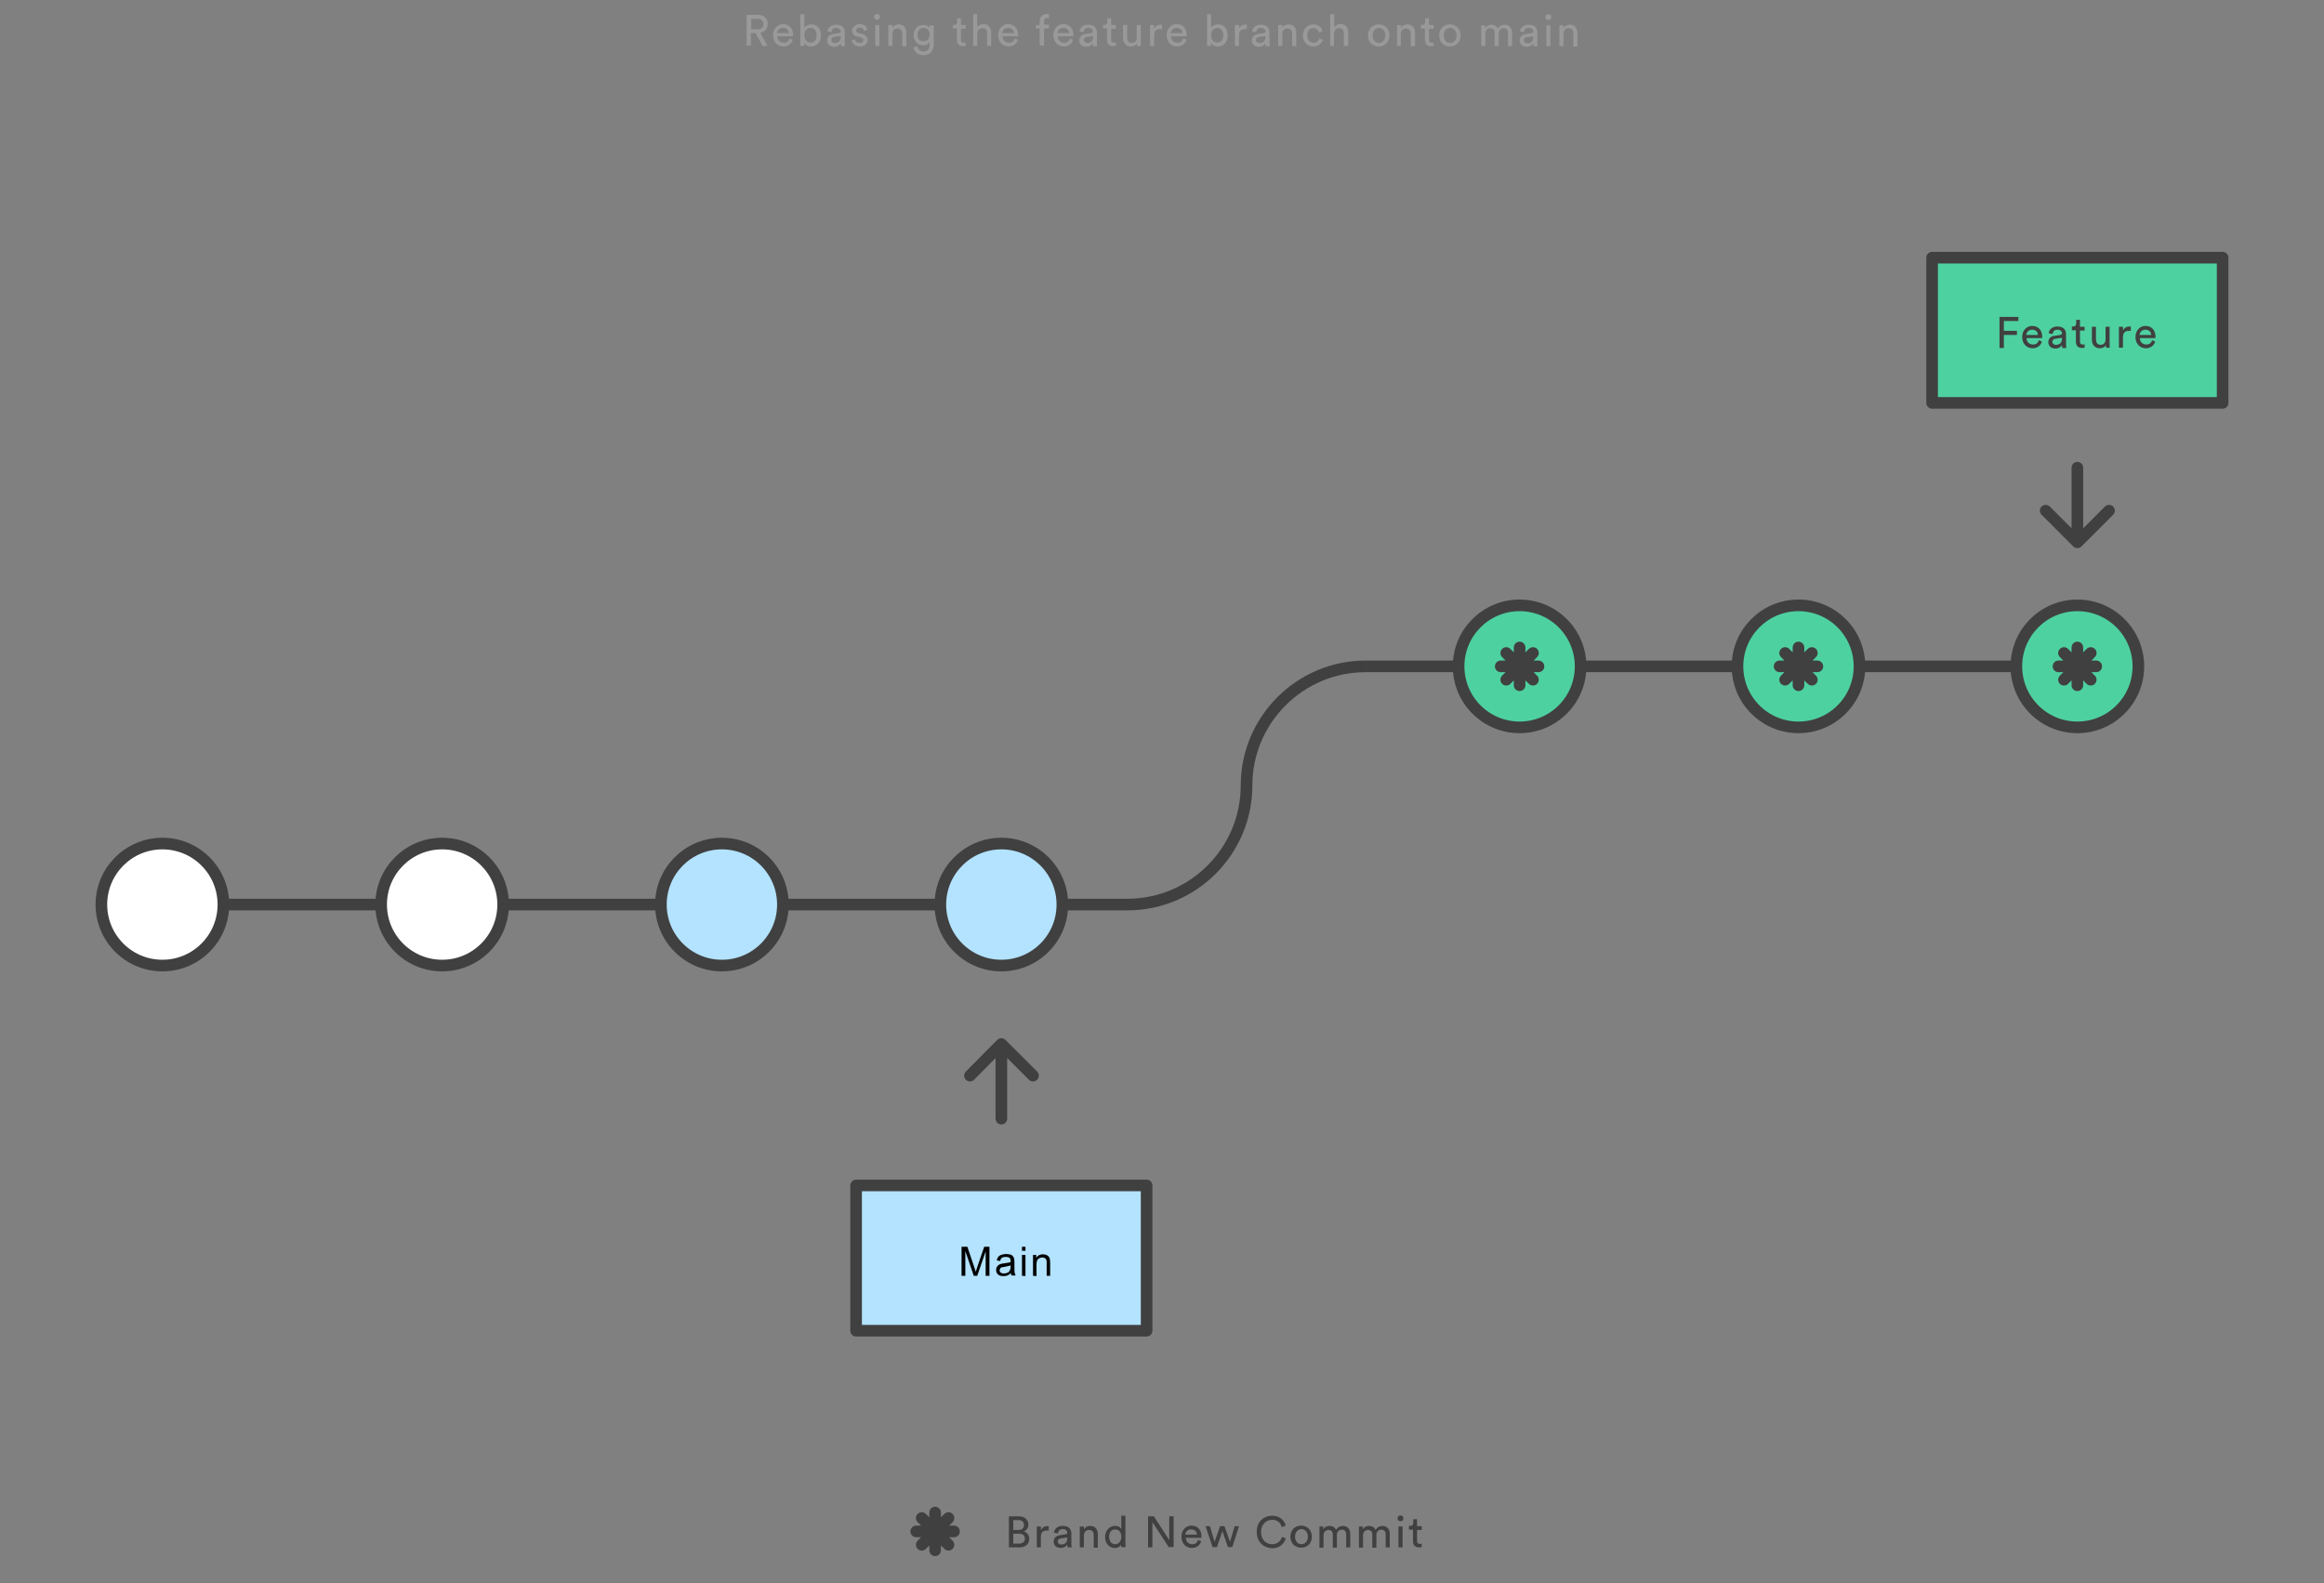 <?xml version="1.0" encoding="utf-8"?>
<!-- Generator: Adobe Illustrator 25.0.1, SVG Export Plug-In . SVG Version: 6.00 Build 0)  -->
<svg version="1.1" id="Lager_1" xmlns="http://www.w3.org/2000/svg" xmlns:xlink="http://www.w3.org/1999/xlink" x="0px" y="0px"
	 viewBox="0 0 800 545" style="enable-background:new 0 0 800 545;" xml:space="preserve">
<rect x="0" y="0" width="800" height="545" fill="#808080" stroke="none"/>
<style type="text/css">
	.st0{fill:#404040;}
	.st1{fill:#FFFFFF;stroke:#404040;stroke-width:4;stroke-linecap:round;stroke-linejoin:round;stroke-miterlimit:10;}
	.st2{fill:none;stroke:#404040;stroke-width:4;stroke-miterlimit:10;}
	.st3{fill:#B3E3FF;stroke:#404040;stroke-width:4;stroke-linejoin:round;stroke-miterlimit:10;}
	.st4{fill:#FFFFFF;stroke:#404040;stroke-width:4;stroke-miterlimit:10;}
	.st5{fill:#4ED1A1;stroke:#404040;stroke-width:4;stroke-miterlimit:10;}
	.st6{fill:none;stroke:#404040;stroke-width:4;stroke-linecap:round;stroke-linejoin:round;stroke-miterlimit:10;}
	.st7{fill:#4ED1A1;stroke:#404040;stroke-width:4;stroke-linecap:round;stroke-linejoin:round;stroke-miterlimit:10;}
	.st8{fill:#999999;}
</style>
<path class="st0" d="M350.8,522c2,0,3.2,1.2,3.2,2.9c0,1.1-0.7,2-1.6,2.3c1.2,0.3,1.9,1.4,1.9,2.6c0,1.7-1.3,2.9-3.3,2.9h-3.7V522
	H350.8z M350.6,526.7c1.2,0,1.9-0.7,1.9-1.7s-0.7-1.7-1.9-1.7h-1.8v3.4H350.6z M350.8,531.4c1.2,0,2-0.7,2-1.7s-0.6-1.7-1.9-1.7
	h-2.1v3.4H350.8z M360.9,526.9h-0.6c-1.2,0-2,0.6-2,2.2v3.6h-1.4v-7.2h1.4v1.3c0.5-1.1,1.4-1.4,2.2-1.4h0.5v1.5L360.9,526.9z
	 M364.9,528.5l1.9-0.3c0.4-0.1,0.6-0.3,0.6-0.5c0-0.7-0.5-1.3-1.6-1.3c-1,0-1.5,0.6-1.6,1.5l-1.4-0.3c0.2-1.4,1.4-2.3,3-2.3
	c2.2,0,3,1.2,3,2.6v3.6c0,0.6,0.1,1,0.1,1.2h-1.4c0-0.2-0.1-0.5-0.1-1c-0.3,0.5-1,1.2-2.3,1.2c-1.5,0-2.4-1-2.4-2.2
	C362.7,529.4,363.6,528.7,364.9,528.5L364.9,528.5z M367.4,529.6v-0.3l-2.2,0.3c-0.6,0.1-1.1,0.4-1.1,1.1c0,0.5,0.4,1,1.2,1
	C366.5,531.7,367.4,531.1,367.4,529.6z M373.1,532.7h-1.4v-7.2h1.4v1c0.5-0.9,1.4-1.2,2.2-1.2c1.7,0,2.6,1.2,2.6,2.9v4.6h-1.4v-4.3
	c0-1-0.4-1.8-1.7-1.8c-1.1,0-1.7,0.9-1.7,2V532.7z M386,531.6c-0.3,0.7-1.1,1.3-2.2,1.3c-2.1,0-3.4-1.7-3.4-3.8c0-2,1.4-3.8,3.4-3.8
	c1.3,0,2,0.6,2.2,1.2v-4.7h1.4v9.5c0,0.7,0.1,1.2,0.1,1.3H386c0-0.2-0.1-0.5-0.1-1H386z M383.9,531.6c1.3,0,2.1-1.1,2.1-2.6
	s-0.8-2.5-2.1-2.5s-2.1,1-2.1,2.5S382.5,531.6,383.9,531.6z M402.4,532.7l-5.7-8.7v8.7h-1.5V522h2l5.3,8.2V522h1.5v10.6h-1.6
	L402.4,532.7z M413.5,530.6c-0.4,1.3-1.6,2.3-3.2,2.3c-1.9,0-3.6-1.4-3.6-3.9c0-2.3,1.6-3.8,3.4-3.8c2.2,0,3.5,1.5,3.5,3.8v0.4h-5.4
	c0,1.3,1,2.2,2.2,2.2s1.8-0.6,2-1.5L413.5,530.6z M412,528.3c0-1-0.7-1.8-2-1.8c-1.2,0-1.9,0.9-2,1.8H412z M421.5,525.4l1.9,5.4
	l1.6-5.4h1.5l-2.3,7.2h-1.5l-1.9-5.5l-1.9,5.5h-1.5l-2.4-7.2h1.5l1.6,5.4l1.9-5.4H421.5L421.5,525.4z M432.6,527.3
	c0-3.6,2.6-5.5,5.3-5.5c2.4,0,4.1,1.3,4.7,3.4l-1.4,0.5c-0.4-1.6-1.6-2.5-3.3-2.5c-1.9,0-3.8,1.4-3.8,4.2s1.8,4.2,3.8,4.2
	c1.8,0,3-1.1,3.4-2.5l1.3,0.5c-0.6,2-2.2,3.4-4.7,3.4C435.1,532.9,432.6,530.9,432.6,527.3L432.6,527.3z M451.6,529
	c0,2.2-1.5,3.8-3.7,3.8s-3.7-1.6-3.7-3.8s1.5-3.8,3.7-3.8S451.6,526.9,451.6,529z M450.2,529c0-1.7-1.1-2.6-2.2-2.6
	s-2.2,0.9-2.2,2.6c0,1.7,1,2.6,2.2,2.6S450.2,530.7,450.2,529z M454.2,532.7v-7.2h1.3v1c0.4-0.8,1.4-1.2,2.2-1.2
	c0.9,0,1.8,0.4,2.2,1.4c0.6-1,1.5-1.4,2.4-1.4c1.3,0,2.5,0.9,2.5,2.7v4.7h-1.4v-4.5c0-0.9-0.5-1.6-1.5-1.6s-1.7,0.8-1.7,1.8v4.4
	h-1.4v-4.5c0-0.9-0.4-1.6-1.5-1.6c-1,0-1.7,0.8-1.7,1.8v4.3h-1.4V532.7z M467.8,532.7v-7.2h1.3v1c0.4-0.8,1.4-1.2,2.2-1.2
	c0.9,0,1.8,0.4,2.2,1.4c0.6-1,1.5-1.4,2.4-1.4c1.3,0,2.5,0.9,2.5,2.7v4.7H477v-4.5c0-0.9-0.5-1.6-1.5-1.6s-1.7,0.8-1.7,1.8v4.4h-1.4
	v-4.5c0-0.9-0.4-1.6-1.5-1.6c-1,0-1.7,0.8-1.7,1.8v4.3h-1.4V532.7z M482.1,521.7c0.6,0,1,0.4,1,1s-0.4,1-1,1s-1-0.5-1-1
	C481.1,522.1,481.5,521.7,482.1,521.7z M481.4,532.7v-7.2h1.4v7.2H481.4z M487.8,525.4h1.6v1.3h-1.6v3.8c0,0.7,0.3,1,1,1
	c0.2,0,0.4,0,0.6-0.1v1.2c-0.1,0-0.5,0.1-1,0.1c-1.2,0-2-0.8-2-2.1v-4H485v-1.3h0.4c0.8,0,1.1-0.5,1.1-1.1V523h1.3V525.4
	L487.8,525.4z"/>
<path class="st1" d="M315.4,527.2h13 M317.3,522.6l9.2,9.2 M326.5,522.6l-9.2,9.2 M321.9,520.7v13"/>
<path class="st2" d="M429.1,270.4c0-22.6,18.4-41,41-41 M429.1,270.4c0,22.6-18.4,41-41,41H76.9"/>
<circle class="st3" cx="344.7" cy="311.4" r="21"/>
<circle class="st3" cx="248.5" cy="311.4" r="21"/>
<circle class="st4" cx="152.2" cy="311.4" r="21"/>
<circle class="st4" cx="55.9" cy="311.4" r="21"/>
<path class="st2" d="M694.1,229.4h-224"/>
<circle class="st5" cx="619.1" cy="229.4" r="21"/>
<circle class="st5" cx="523.1" cy="229.4" r="21"/>
<circle class="st5" cx="715.1" cy="229.4" r="21"/>
<path class="st1" d="M529.6,229.4h-13 M527.7,234l-9.2-9.2 M518.5,234l9.2-9.2 M523.1,235.9v-13 M625.6,229.4h-13 M623.7,234
	l-9.2-9.2 M614.5,234l9.2-9.2 M619.1,235.9v-13 M721.6,229.4h-13 M719.7,234l-9.2-9.2 M710.5,234l9.2-9.2 M715.1,235.9v-13"/>
<path class="st3" d="M294.7,408.1h100v50h-100V408.1z"/>
<path class="st6" d="M344.7,361.6v23.5 M333.9,370.3l10.8-10.9l10.9,10.9"/>
<path class="st7" d="M665.1,88.7h100v50h-100V88.7z"/>
<path class="st0" d="M688.3,119.7v-10.6h6.5v1.4h-5v3.4h4.5v1.4h-4.5v4.5h-1.5V119.7z M702.9,117.6c-0.4,1.3-1.6,2.3-3.2,2.3
	c-1.9,0-3.6-1.4-3.6-3.9c0-2.3,1.6-3.8,3.4-3.8c2.2,0,3.5,1.5,3.5,3.8v0.4h-5.4c0,1.3,1,2.2,2.2,2.2s1.8-0.6,2-1.5L702.9,117.6z
	 M701.5,115.3c0-1-0.7-1.8-2-1.8c-1.2,0-1.9,0.9-2,1.8H701.5z M707.3,115.6l1.9-0.3c0.4-0.1,0.6-0.3,0.6-0.5c0-0.7-0.5-1.3-1.6-1.3
	c-1,0-1.5,0.6-1.6,1.5l-1.4-0.3c0.2-1.4,1.4-2.3,3-2.3c2.2,0,3,1.2,3,2.6v3.6c0,0.6,0.1,1,0.1,1.2h-1.4c0-0.2-0.1-0.5-0.1-1
	c-0.3,0.5-1,1.2-2.3,1.2c-1.5,0-2.4-1-2.4-2.2C705.1,116.5,706,115.7,707.3,115.6L707.3,115.6z M709.8,116.6v-0.3l-2.2,0.3
	c-0.6,0.1-1.1,0.4-1.1,1.1c0,0.5,0.4,1,1.2,1C708.8,118.7,709.8,118.2,709.8,116.6z M716,112.5h1.6v1.3H716v3.8c0,0.7,0.3,1,1,1
	c0.2,0,0.4,0,0.6-0.1v1.2c-0.1,0-0.5,0.1-1,0.1c-1.2,0-2-0.8-2-2.1v-4h-1.4v-1.3h0.4c0.8,0,1.1-0.5,1.1-1.1v-1.2h1.3L716,112.5
	L716,112.5z M722.8,119.9c-1.7,0-2.7-1.3-2.7-2.9v-4.5h1.4v4.3c0,1,0.4,1.9,1.6,1.9c1.1,0,1.7-0.8,1.7-1.8v-4.4h1.4v5.9
	c0,0.6,0,1.1,0.1,1.3H725c0-0.2-0.1-0.6-0.1-0.9C724.5,119.6,723.6,119.9,722.8,119.9L722.8,119.9z M733.4,113.9h-0.6
	c-1.2,0-2,0.6-2,2.2v3.6h-1.4v-7.2h1.4v1.3c0.5-1.1,1.4-1.4,2.2-1.4h0.5v1.5H733.4z M741.9,117.6c-0.4,1.3-1.6,2.3-3.2,2.3
	c-1.9,0-3.6-1.4-3.6-3.9c0-2.3,1.6-3.8,3.4-3.8c2.2,0,3.5,1.5,3.5,3.8v0.4h-5.4c0,1.3,1,2.2,2.2,2.2s1.8-0.6,2-1.5L741.9,117.6z
	 M740.5,115.3c0-1-0.7-1.8-2-1.8c-1.2,0-1.9,0.9-2,1.8H740.5z"/>
<path class="st6" d="M715.1,184.5V161 M726,175.8l-10.9,10.9l-10.9-10.9"/>
<g>
	<path d="M331,439.2v-10h2l2.4,7.1c0.2,0.7,0.4,1.2,0.5,1.5c0.1-0.4,0.3-0.9,0.5-1.6l2.4-7h1.8v10h-1.3v-8.4l-2.9,8.4h-1.2l-2.9-8.5
		v8.5H331z"/>
	<path d="M348,438.3c-0.5,0.4-0.9,0.7-1.3,0.8c-0.4,0.2-0.9,0.2-1.4,0.2c-0.8,0-1.4-0.2-1.8-0.6s-0.6-0.9-0.6-1.5
		c0-0.4,0.1-0.7,0.2-1c0.2-0.3,0.4-0.5,0.6-0.7c0.3-0.2,0.6-0.3,0.9-0.4c0.2-0.1,0.6-0.1,1.1-0.2c1-0.1,1.7-0.3,2.2-0.4
		c0-0.2,0-0.3,0-0.3c0-0.5-0.1-0.9-0.3-1.1c-0.3-0.3-0.8-0.4-1.4-0.4s-1,0.1-1.3,0.3c-0.3,0.2-0.5,0.6-0.6,1.1l-1.2-0.2
		c0.1-0.5,0.3-0.9,0.5-1.2c0.3-0.3,0.6-0.6,1.1-0.7c0.5-0.2,1-0.3,1.6-0.3s1.1,0.1,1.5,0.2s0.7,0.3,0.9,0.6c0.2,0.2,0.3,0.5,0.4,0.8
		c0,0.2,0.1,0.6,0.1,1.1v1.6c0,1.1,0,1.9,0.1,2.2c0.1,0.3,0.2,0.6,0.3,0.9h-1.3C348.1,439,348,438.7,348,438.3z M347.9,435.6
		c-0.4,0.2-1.1,0.3-2,0.5c-0.5,0.1-0.9,0.2-1.1,0.2s-0.4,0.2-0.5,0.4c-0.1,0.2-0.2,0.4-0.2,0.6c0,0.3,0.1,0.6,0.4,0.8
		c0.2,0.2,0.6,0.3,1.1,0.3s0.9-0.1,1.3-0.3c0.4-0.2,0.6-0.5,0.8-0.9c0.1-0.3,0.2-0.7,0.2-1.2L347.9,435.6L347.9,435.6z"/>
	<path d="M351.8,430.6v-1.4h1.2v1.4H351.8z M351.8,439.2V432h1.2v7.3L351.8,439.2L351.8,439.2z"/>
	<path d="M355.6,439.2V432h1.1v1c0.5-0.8,1.3-1.2,2.3-1.2c0.4,0,0.8,0.1,1.2,0.2c0.4,0.2,0.6,0.4,0.8,0.6s0.3,0.6,0.4,0.9
		c0,0.2,0.1,0.6,0.1,1.2v4.5h-1.2v-4.4c0-0.5,0-0.9-0.1-1.1s-0.3-0.4-0.5-0.6c-0.2-0.1-0.5-0.2-0.9-0.2c-0.5,0-1,0.2-1.4,0.5
		s-0.6,1-0.6,1.9v4L355.6,439.2L355.6,439.2z"/>
</g>
<g>
	<path class="st8" d="M260.1,11.4h-1.6v4.3H257V5.1h4c2,0,3.3,1.4,3.3,3.2c0,1.5-1,2.7-2.6,3l2.5,4.5h-1.7L260.1,11.4L260.1,11.4z
		 M260.8,10.1c1.2,0,2-0.7,2-1.8s-0.8-1.8-2-1.8h-2.2v3.6H260.8z M272.9,13.7c-0.4,1.3-1.6,2.3-3.2,2.3c-1.9,0-3.6-1.4-3.6-3.9
		c0-2.3,1.6-3.8,3.4-3.8c2.2,0,3.5,1.5,3.5,3.8v0.4h-5.4c0,1.3,1,2.2,2.2,2.2s1.8-0.6,2-1.5L272.9,13.7z M271.5,11.4
		c0-1-0.7-1.8-2-1.8c-1.2,0-1.9,0.9-2,1.8H271.5z M275.5,15.8V4.9h1.4v4.7c0.3-0.6,1.2-1.2,2.4-1.2c2.2,0,3.3,1.7,3.3,3.8
		s-1.2,3.8-3.4,3.8c-1.1,0-1.9-0.5-2.3-1.2v1H275.5z M279,9.6c-1.2,0-2.1,1-2.1,2.5c0,1.6,0.9,2.6,2.1,2.6c1.3,0,2.1-1,2.1-2.6
		C281.1,10.6,280.3,9.6,279,9.6z M286.9,11.7l1.9-0.3c0.4-0.1,0.6-0.3,0.6-0.5c0-0.7-0.5-1.3-1.6-1.3c-1,0-1.5,0.6-1.6,1.5l-1.4-0.3
		c0.2-1.4,1.4-2.3,3-2.3c2.2,0,3,1.2,3,2.6v3.6c0,0.6,0.1,1,0.1,1.2h-1.4c0-0.2-0.1-0.5-0.1-1c-0.3,0.5-1,1.2-2.3,1.2
		c-1.5,0-2.4-1-2.4-2.2C284.7,12.6,285.6,11.8,286.9,11.7L286.9,11.7z M289.4,12.7v-0.3l-2.2,0.3c-0.6,0.1-1,0.4-1,1.1
		c0,0.5,0.4,1,1.2,1C288.4,14.8,289.4,14.3,289.4,12.7z M294.3,13.5c0.1,0.8,0.7,1.3,1.7,1.3c0.8,0,1.2-0.4,1.2-1
		c0-0.4-0.3-0.8-0.9-0.9l-1.2-0.3c-1.1-0.2-1.8-1-1.8-2c0-1.2,1.2-2.3,2.6-2.3c2,0,2.6,1.3,2.7,1.9l-1.2,0.5
		c-0.1-0.4-0.4-1.2-1.5-1.2c-0.7,0-1.2,0.5-1.2,1c0,0.4,0.3,0.8,0.8,0.9l1.2,0.3c1.3,0.3,2,1.1,2,2.1s-0.9,2.2-2.6,2.2
		c-2,0-2.8-1.3-2.9-2.1L294.3,13.5L294.3,13.5z M301.9,4.8c0.6,0,1,0.4,1,1s-0.4,1-1,1s-1-0.5-1-1S301.4,4.8,301.9,4.8z M301.3,15.8
		V8.6h1.4v7.2H301.3z M307.2,15.8h-1.4V8.6h1.4v1c0.5-0.9,1.4-1.2,2.2-1.2c1.7,0,2.6,1.2,2.6,2.9v4.6h-1.4v-4.3c0-1-0.4-1.8-1.7-1.8
		c-1.1,0-1.7,0.9-1.7,2L307.2,15.8L307.2,15.8z M315.8,15.9c0.1,1,0.9,1.8,2,1.8c1.5,0,2.2-0.8,2.2-2.3v-1c-0.3,0.7-1.1,1.2-2.2,1.2
		c-1.9,0-3.3-1.5-3.3-3.5c0-1.9,1.3-3.5,3.3-3.5c1.1,0,1.9,0.4,2.2,1.1v-1h1.4v6.7c0,1.8-0.9,3.6-3.6,3.6c-1.8,0-3.1-1.1-3.3-2.7
		C314.5,16.3,315.8,15.9,315.8,15.9z M320,11.9c0-1.4-0.8-2.3-2.1-2.3c-1.2,0-2.1,0.9-2.1,2.3s0.8,2.3,2.1,2.3S320,13.3,320,11.9z
		 M330.8,8.6h1.6v1.3h-1.6v3.8c0,0.7,0.3,1,1,1c0.2,0,0.4,0,0.6-0.1v1.2c-0.1,0-0.5,0.1-1,0.1c-1.2,0-2-0.8-2-2.1v-4H328V8.6h0.4
		c0.8,0,1.1-0.5,1.1-1.1V6.3h1.3V8.6z M336.4,15.8H335V4.9h1.4v4.5c0.5-0.8,1.4-1.1,2.2-1.1c1.7,0,2.6,1.2,2.6,2.9v4.6h-1.4v-4.3
		c0-1-0.4-1.8-1.7-1.8c-1.1,0-1.6,0.8-1.7,1.9C336.4,11.6,336.4,15.8,336.4,15.8z M350.4,13.7c-0.4,1.3-1.6,2.3-3.2,2.3
		c-1.9,0-3.6-1.4-3.6-3.9c0-2.3,1.6-3.8,3.4-3.8c2.2,0,3.5,1.5,3.5,3.8v0.4h-5.4c0,1.3,1,2.2,2.2,2.2s1.8-0.6,2-1.5
		C349.3,13.2,350.4,13.7,350.4,13.7z M349,11.4c0-1-0.7-1.8-2-1.8c-1.2,0-1.9,0.9-2,1.8H349z M359.4,9.8v5.9h-1.5V9.8h-1.3V8.6h1.3
		V7.3c0-1.6,1.1-2.5,2.4-2.5c0.5,0,0.8,0.1,0.8,0.2v1.3c-0.1,0-0.3-0.1-0.6-0.1c-0.5,0-1.1,0.2-1.1,1.2v1.1h1.7v1.3L359.4,9.8
		L359.4,9.8z M369.4,13.7c-0.4,1.3-1.6,2.3-3.2,2.3c-1.9,0-3.6-1.4-3.6-3.9c0-2.3,1.6-3.8,3.4-3.8c2.2,0,3.5,1.5,3.5,3.8v0.4h-5.4
		c0,1.3,1,2.2,2.2,2.2s1.8-0.6,2-1.5C368.3,13.2,369.4,13.7,369.4,13.7z M368,11.4c0-1-0.7-1.8-2-1.8c-1.2,0-1.9,0.9-2,1.8H368z
		 M373.7,11.7l1.9-0.3c0.4-0.1,0.6-0.3,0.6-0.5c0-0.7-0.5-1.3-1.6-1.3c-1,0-1.5,0.6-1.6,1.5l-1.4-0.3c0.2-1.4,1.4-2.3,3-2.3
		c2.2,0,3,1.2,3,2.6v3.6c0,0.6,0.1,1,0.1,1.2h-1.4c0-0.2-0.1-0.5-0.1-1c-0.3,0.5-1,1.2-2.3,1.2c-1.5,0-2.4-1-2.4-2.2
		C371.6,12.6,372.5,11.8,373.7,11.7L373.7,11.7z M376.3,12.7v-0.3l-2.2,0.3c-0.6,0.1-1,0.4-1,1.1c0,0.5,0.4,1,1.2,1
		C375.3,14.8,376.3,14.3,376.3,12.7z M382.5,8.6h1.6v1.3h-1.6v3.8c0,0.7,0.3,1,1,1c0.2,0,0.4,0,0.6-0.1v1.2c-0.1,0-0.5,0.1-1,0.1
		c-1.2,0-2-0.8-2-2.1v-4h-1.4V8.6h0.4c0.8,0,1.1-0.5,1.1-1.1V6.3h1.3V8.6z M389.3,16c-1.7,0-2.7-1.3-2.7-2.9V8.6h1.4v4.3
		c0,1,0.4,1.9,1.6,1.9c1.1,0,1.7-0.8,1.7-1.8V8.6h1.4v5.9c0,0.6,0,1.1,0.1,1.3h-1.4c0-0.2-0.1-0.6-0.1-0.9
		C391,15.7,390.1,16,389.3,16z M399.9,10h-0.6c-1.2,0-2,0.6-2,2.2v3.6h-1.4V8.6h1.4v1.3c0.5-1.1,1.4-1.4,2.2-1.4h0.5V10H399.9z
		 M408.4,13.7c-0.4,1.3-1.6,2.3-3.2,2.3c-1.9,0-3.6-1.4-3.6-3.9c0-2.3,1.6-3.8,3.4-3.8c2.2,0,3.5,1.5,3.5,3.8v0.4h-5.4
		c0,1.3,1,2.2,2.2,2.2s1.8-0.6,2-1.5L408.4,13.7z M407,11.4c0-1-0.7-1.8-2-1.8c-1.2,0-1.9,0.9-2,1.8H407z M415.5,15.8V4.9h1.4v4.7
		c0.3-0.6,1.2-1.2,2.4-1.2c2.2,0,3.3,1.7,3.3,3.8s-1.2,3.8-3.4,3.8c-1.1,0-1.9-0.5-2.3-1.2v1H415.5z M419,9.6c-1.2,0-2.1,1-2.1,2.5
		c0,1.6,0.9,2.6,2.1,2.6c1.3,0,2.1-1,2.1-2.6C421.1,10.6,420.3,9.6,419,9.6z M429.1,10h-0.6c-1.2,0-2,0.6-2,2.2v3.6h-1.4V8.6h1.4
		v1.3c0.5-1.1,1.4-1.4,2.2-1.4h0.5V10H429.1z M433.1,11.7l1.9-0.3c0.4-0.1,0.6-0.3,0.6-0.5c0-0.7-0.5-1.3-1.6-1.3
		c-1,0-1.5,0.6-1.6,1.5l-1.4-0.3c0.2-1.4,1.4-2.3,3-2.3c2.2,0,3,1.2,3,2.6v3.6c0,0.6,0.1,1,0.1,1.2h-1.4c0-0.2-0.1-0.5-0.1-1
		c-0.3,0.5-1,1.2-2.3,1.2c-1.5,0-2.4-1-2.4-2.2C430.9,12.6,431.9,11.8,433.1,11.7L433.1,11.7z M435.6,12.7v-0.3l-2.2,0.3
		c-0.6,0.1-1.1,0.4-1.1,1.1c0,0.5,0.4,1,1.2,1C434.7,14.8,435.6,14.3,435.6,12.7z M441.4,15.8H440V8.6h1.4v1
		c0.5-0.9,1.4-1.2,2.2-1.2c1.7,0,2.6,1.2,2.6,2.9v4.6h-1.4v-4.3c0-1-0.4-1.8-1.7-1.8c-1.1,0-1.7,0.9-1.7,2V15.8z M450,12.2
		c0,1.6,1,2.5,2.2,2.5c1.3,0,1.8-0.9,2-1.5l1.2,0.5c-0.3,1-1.4,2.3-3.3,2.3c-2.1,0-3.6-1.6-3.6-3.8s1.6-3.8,3.6-3.8
		c1.9,0,2.9,1.2,3.2,2.3l-1.3,0.5c-0.2-0.7-0.7-1.5-1.9-1.5C451,9.6,450,10.5,450,12.2L450,12.2z M459.3,15.8h-1.4V4.9h1.4v4.5
		c0.5-0.8,1.4-1.1,2.2-1.1c1.7,0,2.6,1.2,2.6,2.9v4.6h-1.5v-4.3c0-1-0.4-1.8-1.7-1.8c-1.1,0-1.6,0.8-1.7,1.9v4.2L459.3,15.8z
		 M478.3,12.2c0,2.2-1.5,3.8-3.7,3.8s-3.7-1.6-3.7-3.8s1.5-3.8,3.7-3.8S478.3,10,478.3,12.2z M476.9,12.2c0-1.7-1.1-2.6-2.2-2.6
		s-2.2,0.9-2.2,2.6s1.1,2.6,2.2,2.6S476.9,13.8,476.9,12.2z M482.3,15.8h-1.4V8.6h1.4v1c0.5-0.9,1.4-1.2,2.2-1.2
		c1.7,0,2.6,1.2,2.6,2.9v4.6h-1.5v-4.3c0-1-0.4-1.8-1.7-1.8c-1.1,0-1.7,0.9-1.7,2v4C482.2,15.8,482.3,15.8,482.3,15.8z M491.9,8.6
		h1.6v1.3h-1.6v3.8c0,0.7,0.3,1,1,1c0.2,0,0.4,0,0.6-0.1v1.2c-0.1,0-0.5,0.1-1,0.1c-1.2,0-2-0.8-2-2.1v-4h-1.4V8.6h0.4
		c0.8,0,1.1-0.5,1.1-1.1V6.3h1.3V8.6z M502.8,12.2c0,2.2-1.5,3.8-3.7,3.8s-3.7-1.6-3.7-3.8s1.5-3.8,3.7-3.8S502.8,10,502.8,12.2z
		 M501.4,12.2c0-1.7-1.1-2.6-2.2-2.6s-2.2,0.9-2.2,2.6s1,2.6,2.2,2.6S501.4,13.8,501.4,12.2z"/>
	<g>
		<g>
			<path class="st8" d="M509.9,15.9V8.7h1.3v1c0.5-0.8,1.4-1.2,2.2-1.2c0.9,0,1.8,0.4,2.2,1.4c0.6-1,1.5-1.4,2.4-1.4
				c1.3,0,2.5,0.9,2.5,2.7v4.7h-1.4v-4.6c0-0.9-0.5-1.6-1.5-1.6s-1.7,0.8-1.7,1.8v4.4h-1.4v-4.6c0-0.9-0.4-1.6-1.5-1.6
				c-1,0-1.7,0.7-1.7,1.8v4.3h-1.4V15.9z M525.3,11.7l1.9-0.3c0.4-0.1,0.6-0.3,0.6-0.5c0-0.7-0.5-1.3-1.6-1.3c-1,0-1.5,0.6-1.6,1.5
				l-1.4-0.3c0.2-1.4,1.4-2.3,3-2.3c2.2,0,3,1.2,3,2.6v3.6c0,0.6,0.1,1,0.1,1.2h-1.4c0-0.2-0.1-0.5-0.1-1c-0.3,0.5-1,1.2-2.3,1.2
				c-1.5,0-2.4-1-2.4-2.2C523.1,12.6,524,11.9,525.3,11.7L525.3,11.7z M527.8,12.8v-0.3l-2.2,0.3c-0.6,0.1-1,0.4-1,1.1
				c0,0.5,0.4,1,1.2,1C526.8,14.9,527.8,14.4,527.8,12.8z M533,4.9c0.6,0,1,0.4,1,1s-0.4,1-1,1c-0.6,0-1-0.5-1-1S532.4,4.9,533,4.9z
				 M532.3,15.9V8.7h1.4v7.2H532.3z M538.2,15.9h-1.4V8.7h1.4v1c0.5-0.9,1.4-1.2,2.2-1.2c1.7,0,2.6,1.2,2.6,2.9V16h-1.4v-4.5
				c0-1-0.4-1.8-1.7-1.8c-1.1,0-1.7,0.9-1.7,2V15.9z"/>
		</g>
	</g>
</g>
</svg>
